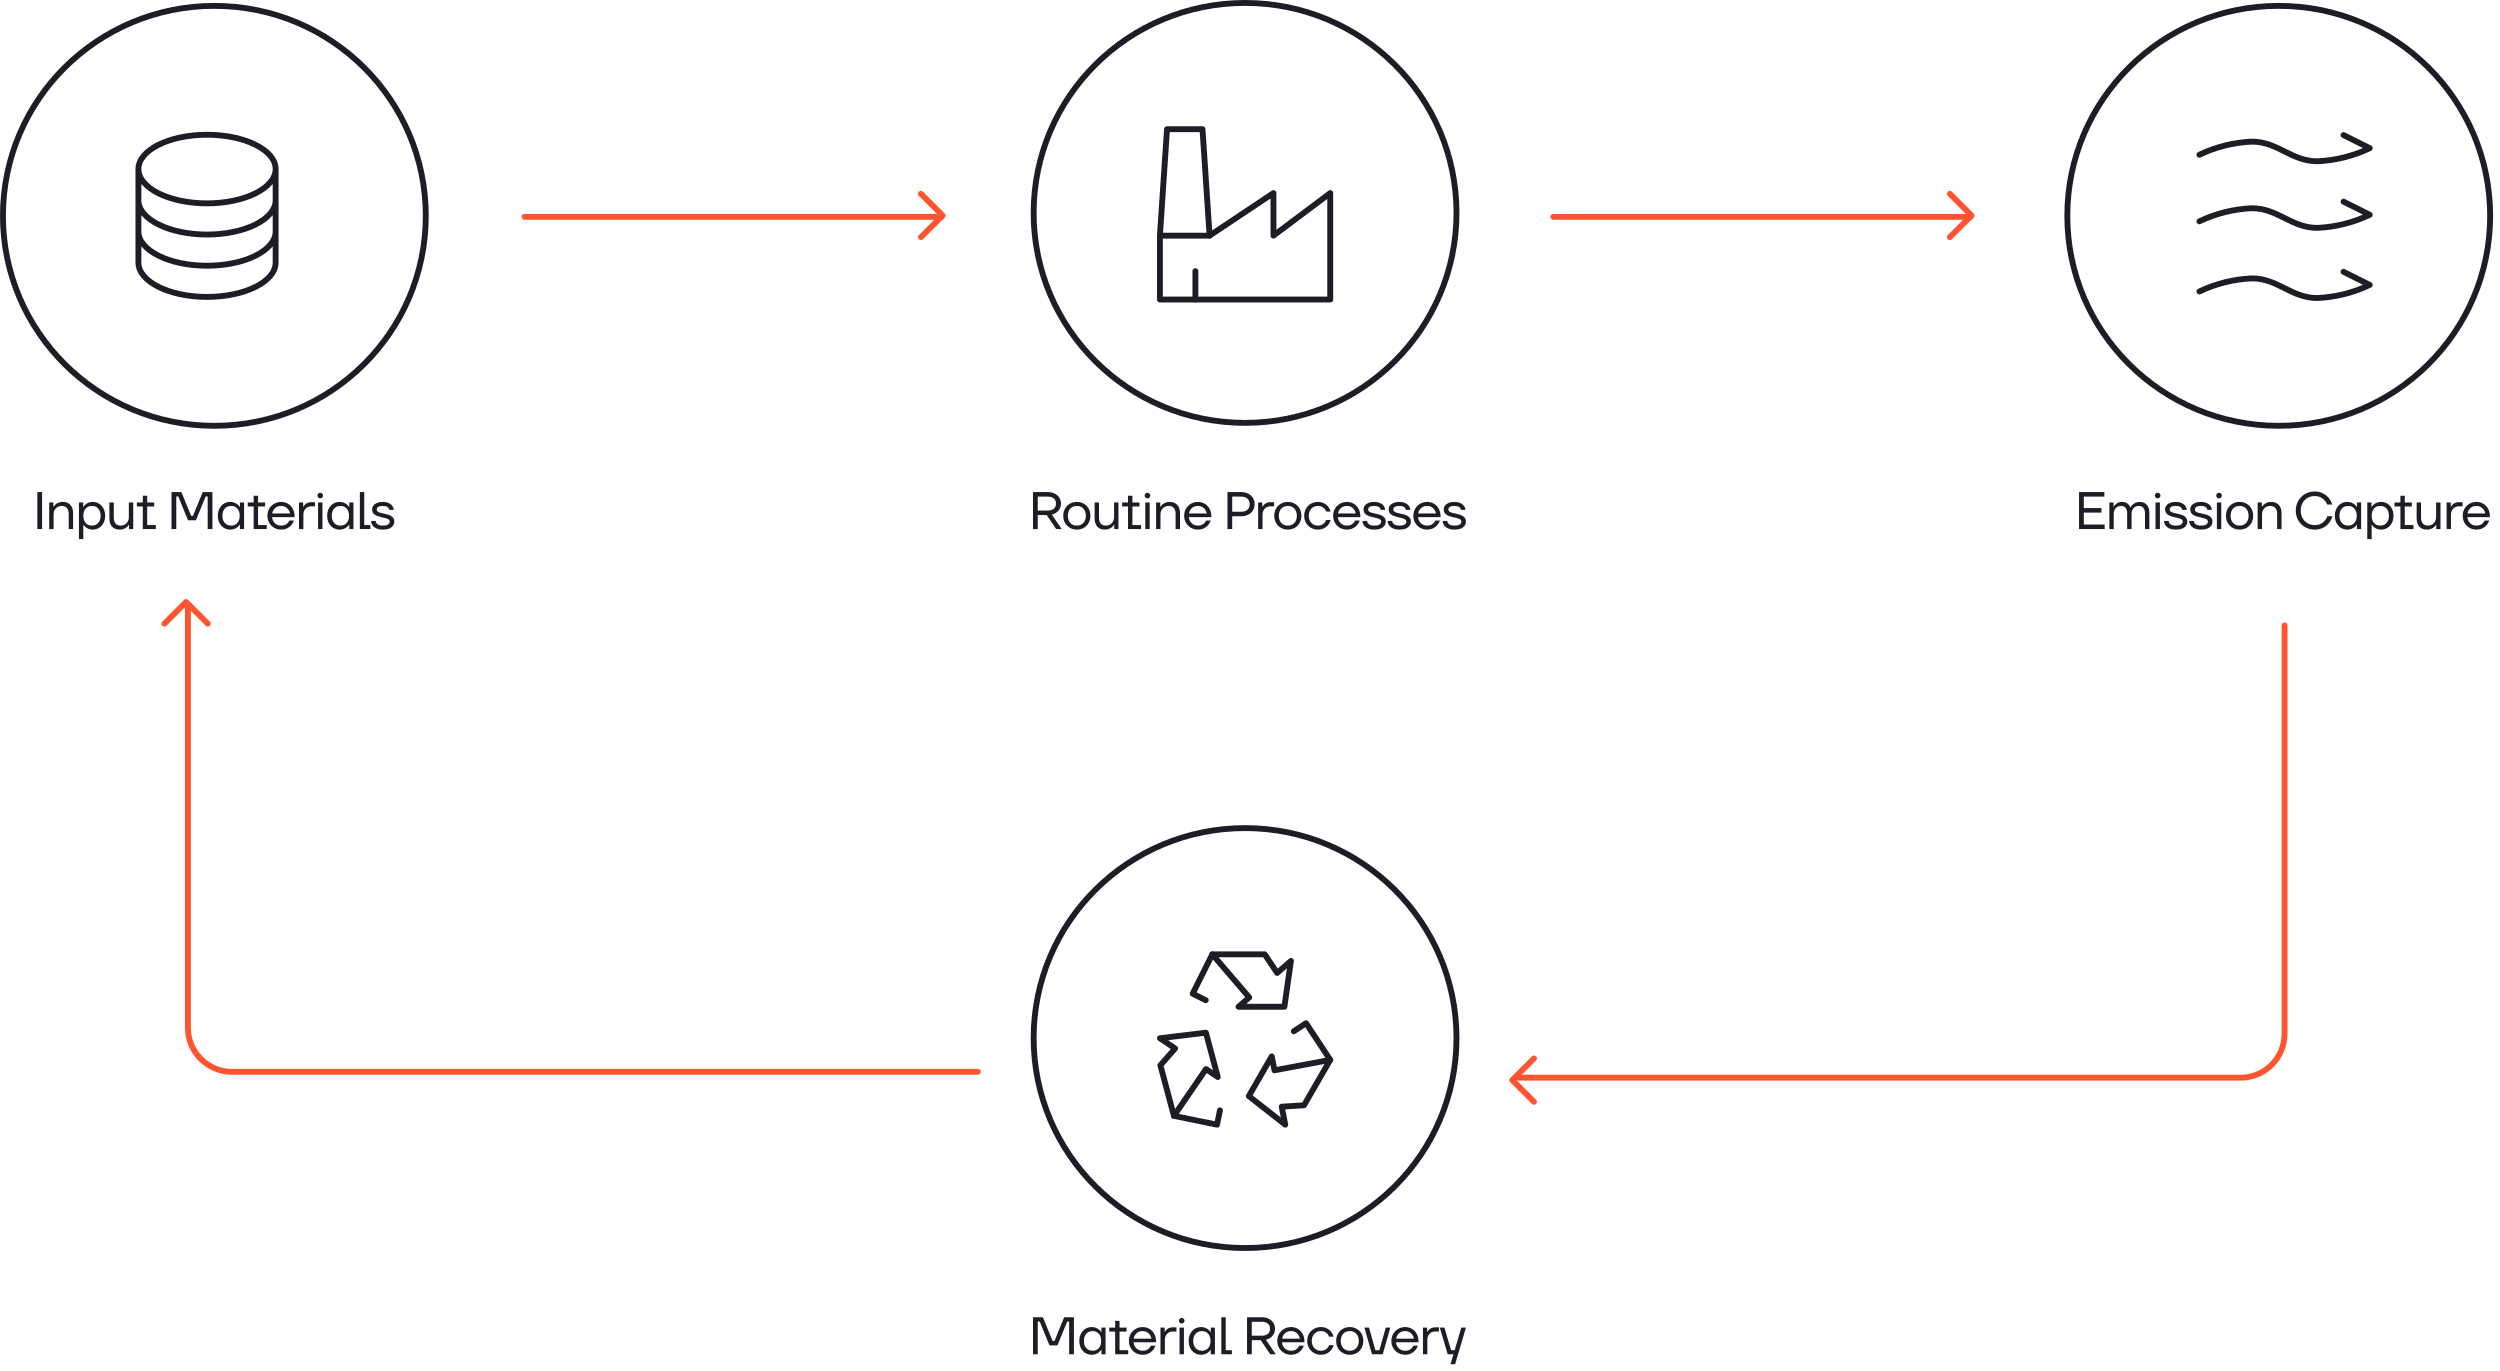 <svg xmlns="http://www.w3.org/2000/svg" fill="none" viewBox="0 0 1218 668" height="668" width="1218">
<path stroke-width="2.861" stroke="#1D1D26" d="M104.438 2.861C161.337 2.861 207.445 48.67 207.445 105.158C207.445 161.646 161.337 207.455 104.438 207.455C47.54 207.455 1.431 161.646 1.431 105.158C1.431 48.67 47.54 2.861 104.438 2.861Z"></path>
<path stroke-width="2.861" stroke="#1D1D26" d="M606.6 1.431C663.499 1.431 709.607 47.24 709.607 103.728C709.607 160.215 663.499 206.024 606.6 206.024C549.701 206.024 503.592 160.215 503.592 103.728C503.592 47.24 549.701 1.431 606.6 1.431Z"></path>
<path stroke-width="2.861" stroke="#1D1D26" d="M606.6 403.446C663.499 403.446 709.607 449.255 709.607 505.743C709.607 562.231 663.499 608.04 606.6 608.04C549.701 608.04 503.592 562.231 503.592 505.743C503.592 449.255 549.701 403.446 606.6 403.446Z"></path>
<path stroke-linejoin="round" stroke-linecap="round" stroke-width="2.861" stroke="#1D1D26" d="M625.757 490.497H603.417L608.627 485.937L590.65 464.964H616.183L622.23 474.035L628.949 468.156L625.757 490.497Z"></path>
<path stroke-linejoin="round" stroke-linecap="round" stroke-width="2.861" stroke="#1D1D26" d="M590.635 464.964L581.061 484.114L587.444 487.305"></path>
<path stroke-linejoin="round" stroke-linecap="round" stroke-width="2.861" stroke="#1D1D26" d="M608.422 534.01L619.592 514.663L620.935 521.455L648.087 516.373L635.321 538.484L624.442 539.187L626.174 547.945L608.422 534.01Z"></path>
<path stroke-linejoin="round" stroke-linecap="round" stroke-width="2.861" stroke="#1D1D26" d="M648.092 516.374L636.296 498.507L630.34 502.44"></path>
<path stroke-linejoin="round" stroke-linecap="round" stroke-width="2.861" stroke="#1D1D26" d="M587.517 503.132L593.299 524.712L587.547 520.859L571.941 543.652L565.333 518.989L572.529 510.8L565.111 505.832L587.517 503.132Z"></path>
<path stroke-linejoin="round" stroke-linecap="round" stroke-width="2.861" stroke="#1D1D26" d="M571.951 543.652L592.926 547.945L594.357 540.953"></path>
<path stroke-width="2.861" stroke="#1D1D26" d="M1110.19 2.861C1167.09 2.861 1213.2 48.67 1213.2 105.158C1213.2 161.646 1167.09 207.455 1110.19 207.455C1053.29 207.455 1007.19 161.646 1007.19 105.158C1007.19 48.67 1053.29 2.861 1110.19 2.861Z"></path>
<path stroke-linejoin="round" stroke-linecap="round" stroke-width="2.861" stroke="#1D1D26" d="M134.286 82.364C134.286 91.594 119.32 99.077 100.861 99.077C82.403 99.077 67.436 91.594 67.436 82.364M134.286 82.364C134.286 73.135 119.32 65.652 100.861 65.652C82.403 65.652 67.436 73.135 67.436 82.364M134.286 82.364V127.943C134.286 137.173 119.32 144.656 100.861 144.656C82.403 144.656 67.436 137.173 67.436 127.943V82.364M134.286 82.364V97.557M67.436 82.364V97.557M134.286 97.557V112.75C134.286 121.98 119.32 129.463 100.861 129.463C82.403 129.463 67.436 121.98 67.436 112.75V97.557M134.286 97.557C134.286 106.787 119.32 114.27 100.861 114.27C82.403 114.27 67.436 106.787 67.436 97.557"></path>
<path stroke-linejoin="round" stroke-linecap="round" stroke-width="2.861" stroke="#1D1D26" d="M648.09 94.066L620.43 114.81V94.066L589.313 114.81H565.111V145.927H648.09V94.066Z"></path>
<path stroke-linejoin="round" stroke-linecap="round" stroke-width="2.861" stroke="#1D1D26" d="M589.313 114.81L585.856 62.949H568.569L565.111 114.81"></path>
<path stroke-linejoin="round" stroke-linecap="round" stroke-width="2.861" stroke="#1D1D26" d="M582.402 132.098V145.928"></path>
<path stroke-linejoin="round" stroke-linecap="round" stroke-width="2.861" stroke="#1D1D26" d="M1071.56 75.385C1079.56 71.564 1088.24 69.394 1097.1 69.001C1109.86 69.001 1116.25 78.576 1129.01 78.576C1137.86 78.184 1146.55 76.013 1154.54 72.193L1141.78 65.81"></path>
<path stroke-linejoin="round" stroke-linecap="round" stroke-width="2.861" stroke="#1D1D26" d="M1071.56 107.832C1079.56 104.012 1088.24 101.841 1097.1 101.449C1109.86 101.449 1116.25 111.023 1129.01 111.023C1137.86 110.631 1146.55 108.46 1154.54 104.64L1141.78 98.257"></path>
<path stroke-linejoin="round" stroke-linecap="round" stroke-width="2.861" stroke="#1D1D26" d="M1071.56 142.007C1079.56 138.187 1088.24 136.016 1097.1 135.624C1109.86 135.624 1116.25 145.199 1129.01 145.199C1137.86 144.807 1146.55 142.636 1154.54 138.816L1141.78 132.433"></path>
<path stroke-linejoin="round" stroke-linecap="round" stroke-width="2.861" stroke="#FF542F" d="M739.651 525.053L1091.59 525.053C1103.45 525.053 1113.05 515.445 1113.05 503.593L1113.05 304.731"></path>
<path stroke-linejoin="round" stroke-linecap="round" stroke-width="2.861" stroke="#FF542F" d="M747.35 515.677L736.79 526.236L747.35 536.796"></path>
<path stroke-linejoin="round" stroke-linecap="round" stroke-width="2.861" stroke="#FF542F" d="M91.562 296.146L91.562 500.731C91.562 512.583 101.17 522.191 113.022 522.191L476.41 522.191"></path>
<path stroke-linejoin="round" stroke-linecap="round" stroke-width="2.861" stroke="#FF542F" d="M101.236 303.845L90.677 293.286L80.117 303.845"></path>
<path fill="#1D1D26" d="M20.503 257.767H18.185V239.741H20.503V257.767ZM23.965 257.767V244.788H26V246.874H26.128C26.558 246.17 27.159 245.604 27.931 245.174C28.704 244.745 29.596 244.531 30.609 244.531C32.172 244.531 33.391 245.011 34.266 245.973C35.159 246.917 35.605 248.265 35.605 250.016V257.767H33.468V250.376C33.468 249.14 33.185 248.187 32.618 247.518C32.051 246.831 31.219 246.488 30.12 246.488C28.953 246.488 27.991 246.874 27.236 247.647C26.48 248.419 26.103 249.423 26.103 250.66V257.767H23.965ZM38.458 262.66V244.788H40.492V246.951H40.621C41.067 246.213 41.703 245.629 42.527 245.2C43.351 244.754 44.243 244.531 45.205 244.531C46.321 244.531 47.334 244.814 48.244 245.38C49.171 245.947 49.9 246.745 50.432 247.775C50.965 248.788 51.231 249.956 51.231 251.278C51.231 252.6 50.965 253.776 50.432 254.806C49.9 255.819 49.171 256.608 48.244 257.175C47.334 257.741 46.321 258.025 45.205 258.025C44.226 258.025 43.334 257.81 42.527 257.381C41.737 256.934 41.136 256.368 40.724 255.681H40.595V262.66H38.458ZM44.741 256.067C46.046 256.067 47.085 255.638 47.857 254.78C48.63 253.921 49.016 252.754 49.016 251.278C49.016 249.784 48.63 248.617 47.857 247.775C47.085 246.917 46.046 246.488 44.741 246.488C43.505 246.488 42.501 246.917 41.728 247.775C40.973 248.634 40.595 249.801 40.595 251.278C40.595 252.754 40.973 253.921 41.728 254.78C42.501 255.638 43.505 256.067 44.741 256.067ZM58.27 258.025C56.707 258.025 55.488 257.552 54.613 256.608C53.737 255.647 53.299 254.282 53.299 252.514V244.788H55.437V252.179C55.437 253.415 55.72 254.376 56.287 255.063C56.87 255.733 57.703 256.067 58.785 256.067C59.54 256.067 60.218 255.896 60.819 255.552C61.437 255.192 61.918 254.703 62.261 254.085C62.604 253.467 62.776 252.763 62.776 251.973V244.788H64.913V257.767H62.853V255.681H62.725C62.313 256.385 61.72 256.952 60.948 257.381C60.175 257.81 59.282 258.025 58.27 258.025ZM71.707 246.745V255.81H75.93V257.767H69.569V246.745H66.685V244.788H69.569V241.518H71.707V244.788H75.132V246.745H71.707ZM85.88 257.767H83.563V239.741H88.378L93.117 251.329H94.018L98.756 239.741H103.495V257.767H101.177V241.878H100.198L95.46 253.467H91.597L86.859 241.878H85.88V257.767ZM112.174 258.025C111.041 258.025 110.011 257.741 109.084 257.175C108.174 256.608 107.453 255.819 106.921 254.806C106.389 253.776 106.123 252.6 106.123 251.278C106.123 249.956 106.389 248.788 106.921 247.775C107.453 246.745 108.174 245.947 109.084 245.38C110.011 244.814 111.041 244.531 112.174 244.531C113.136 244.531 114.029 244.754 114.853 245.2C115.677 245.629 116.312 246.213 116.758 246.951H116.887V244.788H118.921V257.767H116.887V255.604H116.758C116.312 256.342 115.677 256.934 114.853 257.381C114.029 257.81 113.136 258.025 112.174 258.025ZM112.638 256.067C113.874 256.067 114.87 255.638 115.625 254.78C116.398 253.921 116.784 252.754 116.784 251.278C116.784 249.801 116.398 248.634 115.625 247.775C114.87 246.917 113.874 246.488 112.638 246.488C111.333 246.488 110.295 246.917 109.522 247.775C108.749 248.617 108.363 249.784 108.363 251.278C108.363 252.754 108.749 253.921 109.522 254.78C110.295 255.638 111.333 256.067 112.638 256.067ZM125.728 246.745V255.81H129.952V257.767H123.591V246.745H120.707V244.788H123.591V241.518H125.728V244.788H129.153V246.745H125.728ZM143.516 251.947H132.545C132.683 253.183 133.155 254.179 133.962 254.934C134.769 255.69 135.773 256.067 136.975 256.067C137.97 256.067 138.803 255.844 139.473 255.398C140.159 254.934 140.657 254.334 140.966 253.595H143.207C142.812 254.831 142.065 255.879 140.966 256.737C139.885 257.595 138.554 258.025 136.975 258.025C135.739 258.025 134.606 257.733 133.575 257.149C132.563 256.548 131.756 255.733 131.155 254.703C130.571 253.673 130.279 252.531 130.279 251.278C130.279 250.024 130.571 248.883 131.155 247.853C131.756 246.823 132.563 246.016 133.575 245.432C134.606 244.831 135.739 244.531 136.975 244.531C138.194 244.531 139.301 244.822 140.297 245.406C141.292 245.99 142.074 246.805 142.64 247.853C143.224 248.9 143.516 250.093 143.516 251.432V251.947ZM136.975 246.488C135.842 246.488 134.88 246.823 134.091 247.492C133.318 248.162 132.829 249.054 132.623 250.17H141.275C141.069 249.089 140.58 248.205 139.807 247.518C139.052 246.831 138.108 246.488 136.975 246.488ZM145.671 257.767V244.788H147.706V246.874H147.834C148.143 246.239 148.624 245.715 149.276 245.303C149.946 244.874 150.736 244.659 151.646 244.659H153.448V246.694H151.646C150.495 246.694 149.568 247.071 148.864 247.827C148.161 248.582 147.809 249.569 147.809 250.788V257.767H145.671ZM157.098 257.767H154.961V244.788H157.098V257.767ZM156.017 242.805C155.622 242.805 155.296 242.676 155.038 242.419C154.781 242.144 154.652 241.818 154.652 241.44C154.652 241.046 154.781 240.719 155.038 240.462C155.296 240.204 155.622 240.076 156.017 240.076C156.395 240.076 156.712 240.213 156.97 240.488C157.244 240.745 157.382 241.063 157.382 241.44C157.382 241.818 157.244 242.144 156.97 242.419C156.712 242.676 156.395 242.805 156.017 242.805ZM165.449 258.025C164.316 258.025 163.286 257.741 162.358 257.175C161.449 256.608 160.727 255.819 160.195 254.806C159.663 253.776 159.397 252.6 159.397 251.278C159.397 249.956 159.663 248.788 160.195 247.775C160.727 246.745 161.449 245.947 162.358 245.38C163.286 244.814 164.316 244.531 165.449 244.531C166.41 244.531 167.303 244.754 168.127 245.2C168.951 245.629 169.586 246.213 170.033 246.951H170.161V244.788H172.196V257.767H170.161V255.604H170.033C169.586 256.342 168.951 256.934 168.127 257.381C167.303 257.81 166.41 258.025 165.449 258.025ZM165.912 256.067C167.148 256.067 168.144 255.638 168.899 254.78C169.672 253.921 170.058 252.754 170.058 251.278C170.058 249.801 169.672 248.634 168.899 247.775C168.144 246.917 167.148 246.488 165.912 246.488C164.607 246.488 163.569 246.917 162.796 247.775C162.024 248.617 161.637 249.784 161.637 251.278C161.637 252.754 162.024 253.921 162.796 254.78C163.569 255.638 164.607 256.067 165.912 256.067ZM180.445 257.767H175.32V239.741H177.458V255.81H180.445V257.767ZM186.549 258.025C185.33 258.025 184.291 257.836 183.433 257.458C182.575 257.08 181.922 256.574 181.476 255.939C181.047 255.303 180.815 254.591 180.781 253.801H182.995C183.081 254.505 183.416 255.063 183.999 255.475C184.583 255.87 185.433 256.067 186.549 256.067C187.699 256.067 188.54 255.896 189.073 255.552C189.605 255.192 189.871 254.72 189.871 254.136C189.871 253.552 189.588 253.132 189.021 252.874C188.455 252.6 187.588 252.342 186.42 252.102C185.339 251.861 184.454 251.621 183.768 251.381C183.081 251.14 182.497 250.763 182.017 250.248C181.536 249.733 181.296 249.029 181.296 248.136C181.296 247.484 181.493 246.883 181.888 246.333C182.3 245.784 182.892 245.346 183.665 245.02C184.454 244.694 185.382 244.531 186.446 244.531C187.631 244.531 188.626 244.728 189.433 245.123C190.24 245.518 190.841 246.016 191.236 246.617C191.631 247.2 191.837 247.801 191.854 248.419H189.639C189.45 247.132 188.377 246.488 186.42 246.488C185.442 246.488 184.712 246.651 184.231 246.977C183.768 247.303 183.536 247.715 183.536 248.213C183.536 248.608 183.682 248.934 183.974 249.192C184.283 249.432 184.66 249.621 185.107 249.758C185.553 249.896 186.18 250.05 186.987 250.222C188.051 250.445 188.927 250.677 189.613 250.917C190.3 251.157 190.884 251.535 191.365 252.05C191.862 252.565 192.111 253.261 192.111 254.136C192.111 255.269 191.631 256.205 190.669 256.943C189.708 257.664 188.334 258.025 186.549 258.025Z"></path>
<path fill="#1D1D26" d="M514.579 257.767L509.943 250.943H505.591V257.767H503.274V239.741H510.433C511.703 239.741 512.828 239.981 513.806 240.462C514.785 240.925 515.54 241.586 516.072 242.445C516.622 243.286 516.896 244.256 516.896 245.355C516.896 246.694 516.493 247.844 515.686 248.805C514.896 249.75 513.815 250.385 512.441 250.711L517.283 257.767H514.579ZM505.591 241.955V248.728H510.433C511.72 248.728 512.716 248.436 513.42 247.853C514.124 247.252 514.476 246.419 514.476 245.355C514.476 244.273 514.124 243.44 513.42 242.857C512.733 242.256 511.738 241.955 510.433 241.955H505.591ZM524.631 258.025C523.378 258.025 522.245 257.733 521.232 257.149C520.236 256.565 519.446 255.767 518.862 254.754C518.296 253.724 518.013 252.565 518.013 251.278C518.013 249.99 518.296 248.84 518.862 247.827C519.446 246.797 520.236 245.99 521.232 245.406C522.245 244.822 523.378 244.531 524.631 244.531C525.901 244.531 527.034 244.822 528.03 245.406C529.043 245.973 529.833 246.771 530.399 247.801C530.966 248.831 531.249 249.99 531.249 251.278C531.249 252.565 530.966 253.724 530.399 254.754C529.833 255.784 529.043 256.591 528.03 257.175C527.034 257.741 525.901 258.025 524.631 258.025ZM524.631 256.067C525.97 256.067 527.034 255.63 527.824 254.754C528.631 253.879 529.034 252.72 529.034 251.278C529.034 249.836 528.631 248.677 527.824 247.801C527.034 246.926 525.97 246.488 524.631 246.488C523.309 246.488 522.245 246.926 521.438 247.801C520.648 248.677 520.253 249.836 520.253 251.278C520.253 252.72 520.648 253.879 521.438 254.754C522.245 255.63 523.309 256.067 524.631 256.067ZM538.271 258.025C536.709 258.025 535.49 257.552 534.614 256.608C533.739 255.647 533.301 254.282 533.301 252.514V244.788H535.438V252.179C535.438 253.415 535.722 254.376 536.288 255.063C536.872 255.733 537.705 256.067 538.786 256.067C539.542 256.067 540.22 255.896 540.821 255.552C541.439 255.192 541.919 254.703 542.263 254.085C542.606 253.467 542.778 252.763 542.778 251.973V244.788H544.915V257.767H542.855V255.681H542.726C542.314 256.385 541.722 256.952 540.949 257.381C540.177 257.81 539.284 258.025 538.271 258.025ZM551.708 246.745V255.81H555.932V257.767H549.571V246.745H546.687V244.788H549.571V241.518H551.708V244.788H555.133V246.745H551.708ZM560.129 257.767H557.992V244.788H560.129V257.767ZM559.047 242.805C558.653 242.805 558.326 242.676 558.069 242.419C557.811 242.144 557.683 241.818 557.683 241.44C557.683 241.046 557.811 240.719 558.069 240.462C558.326 240.204 558.653 240.076 559.047 240.076C559.425 240.076 559.743 240.213 560 240.488C560.275 240.745 560.412 241.063 560.412 241.44C560.412 241.818 560.275 242.144 560 242.419C559.743 242.676 559.425 242.805 559.047 242.805ZM563.252 257.767V244.788H565.286V246.874H565.415C565.844 246.17 566.445 245.604 567.217 245.174C567.99 244.745 568.883 244.531 569.896 244.531C571.458 244.531 572.677 245.011 573.552 245.973C574.445 246.917 574.892 248.265 574.892 250.016V257.767H572.754V250.376C572.754 249.14 572.471 248.187 571.904 247.518C571.338 246.831 570.505 246.488 569.406 246.488C568.239 246.488 567.278 246.874 566.522 247.647C565.767 248.419 565.389 249.423 565.389 250.66V257.767H563.252ZM590.157 251.947H579.186C579.324 253.183 579.796 254.179 580.603 254.934C581.41 255.69 582.414 256.067 583.616 256.067C584.611 256.067 585.444 255.844 586.114 255.398C586.8 254.934 587.298 254.334 587.607 253.595H589.848C589.453 254.831 588.706 255.879 587.607 256.737C586.526 257.595 585.195 258.025 583.616 258.025C582.38 258.025 581.246 257.733 580.216 257.149C579.203 256.548 578.397 255.733 577.796 254.703C577.212 253.673 576.92 252.531 576.92 251.278C576.92 250.024 577.212 248.883 577.796 247.853C578.397 246.823 579.203 246.016 580.216 245.432C581.246 244.831 582.38 244.531 583.616 244.531C584.835 244.531 585.942 244.822 586.938 245.406C587.933 245.99 588.714 246.805 589.281 247.853C589.865 248.9 590.157 250.093 590.157 251.432V251.947ZM583.616 246.488C582.483 246.488 581.521 246.823 580.731 247.492C579.959 248.162 579.47 249.054 579.264 250.17H587.916C587.71 249.089 587.221 248.205 586.448 247.518C585.693 246.831 584.749 246.488 583.616 246.488ZM604.606 239.741C605.928 239.741 607.087 239.99 608.083 240.488C609.095 240.985 609.877 241.681 610.426 242.573C610.975 243.466 611.25 244.488 611.25 245.638C611.25 246.788 610.975 247.81 610.426 248.702C609.877 249.595 609.095 250.29 608.083 250.788C607.087 251.286 605.928 251.535 604.606 251.535H600.331V257.767H598.014V239.741H604.606ZM604.606 249.32C605.962 249.32 607.001 249.003 607.722 248.368C608.46 247.715 608.829 246.805 608.829 245.638C608.829 244.471 608.46 243.569 607.722 242.934C607.001 242.282 605.962 241.955 604.606 241.955H600.331V249.32H604.606ZM612.973 257.767V244.788H615.007V246.874H615.136C615.445 246.239 615.926 245.715 616.578 245.303C617.248 244.874 618.037 244.659 618.947 244.659H620.75V246.694H618.947C617.797 246.694 616.87 247.071 616.166 247.827C615.462 248.582 615.11 249.569 615.11 250.788V257.767H612.973ZM627.425 258.025C626.172 258.025 625.039 257.733 624.026 257.149C623.03 256.565 622.24 255.767 621.657 254.754C621.09 253.724 620.807 252.565 620.807 251.278C620.807 249.99 621.09 248.84 621.657 247.827C622.24 246.797 623.03 245.99 624.026 245.406C625.039 244.822 626.172 244.531 627.425 244.531C628.696 244.531 629.829 244.822 630.824 245.406C631.837 245.973 632.627 246.771 633.194 247.801C633.76 248.831 634.043 249.99 634.043 251.278C634.043 252.565 633.76 253.724 633.194 254.754C632.627 255.784 631.837 256.591 630.824 257.175C629.829 257.741 628.696 258.025 627.425 258.025ZM627.425 256.067C628.764 256.067 629.829 255.63 630.618 254.754C631.425 253.879 631.829 252.72 631.829 251.278C631.829 249.836 631.425 248.677 630.618 247.801C629.829 246.926 628.764 246.488 627.425 246.488C626.103 246.488 625.039 246.926 624.232 247.801C623.442 248.677 623.047 249.836 623.047 251.278C623.047 252.72 623.442 253.879 624.232 254.754C625.039 255.63 626.103 256.067 627.425 256.067ZM642.096 258.025C640.842 258.025 639.701 257.733 638.671 257.149C637.658 256.565 636.859 255.758 636.276 254.728C635.692 253.698 635.4 252.548 635.4 251.278C635.4 250.007 635.692 248.857 636.276 247.827C636.859 246.797 637.658 245.99 638.671 245.406C639.701 244.822 640.842 244.531 642.096 244.531C643.211 244.531 644.199 244.754 645.057 245.2C645.933 245.647 646.636 246.23 647.169 246.951C647.718 247.655 648.087 248.411 648.276 249.217H646.087C645.812 248.445 645.323 247.801 644.619 247.286C643.915 246.754 643.074 246.488 642.096 246.488C640.774 246.488 639.701 246.934 638.877 247.827C638.052 248.702 637.64 249.853 637.64 251.278C637.64 252.703 638.052 253.861 638.877 254.754C639.701 255.63 640.774 256.067 642.096 256.067C643.074 256.067 643.915 255.81 644.619 255.295C645.323 254.763 645.812 254.11 646.087 253.338H648.276C648.087 254.145 647.718 254.909 647.169 255.63C646.636 256.334 645.933 256.909 645.057 257.355C644.199 257.801 643.211 258.025 642.096 258.025ZM662.752 251.947H651.781C651.919 253.183 652.391 254.179 653.198 254.934C654.005 255.69 655.009 256.067 656.211 256.067C657.207 256.067 658.039 255.844 658.709 255.398C659.395 254.934 659.893 254.334 660.202 253.595H662.443C662.048 254.831 661.301 255.879 660.202 256.737C659.121 257.595 657.79 258.025 656.211 258.025C654.975 258.025 653.842 257.733 652.812 257.149C651.799 256.548 650.992 255.733 650.391 254.703C649.807 253.673 649.515 252.531 649.515 251.278C649.515 250.024 649.807 248.883 650.391 247.853C650.992 246.823 651.799 246.016 652.812 245.432C653.842 244.831 654.975 244.531 656.211 244.531C657.43 244.531 658.537 244.822 659.533 245.406C660.528 245.99 661.31 246.805 661.876 247.853C662.46 248.9 662.752 250.093 662.752 251.432V251.947ZM656.211 246.488C655.078 246.488 654.116 246.823 653.327 247.492C652.554 248.162 652.065 249.054 651.859 250.17H660.511C660.305 249.089 659.816 248.205 659.043 247.518C658.288 246.831 657.344 246.488 656.211 246.488ZM669.568 258.025C668.349 258.025 667.311 257.836 666.452 257.458C665.594 257.08 664.942 256.574 664.495 255.939C664.066 255.303 663.834 254.591 663.8 253.801H666.015C666.1 254.505 666.435 255.063 667.019 255.475C667.603 255.87 668.452 256.067 669.568 256.067C670.719 256.067 671.56 255.896 672.092 255.552C672.624 255.192 672.89 254.72 672.89 254.136C672.89 253.552 672.607 253.132 672.041 252.874C671.474 252.6 670.607 252.342 669.44 252.102C668.358 251.861 667.474 251.621 666.787 251.381C666.1 251.14 665.517 250.763 665.036 250.248C664.555 249.733 664.315 249.029 664.315 248.136C664.315 247.484 664.512 246.883 664.907 246.333C665.319 245.784 665.912 245.346 666.684 245.02C667.474 244.694 668.401 244.531 669.465 244.531C670.65 244.531 671.646 244.728 672.453 245.123C673.259 245.518 673.86 246.016 674.255 246.617C674.65 247.2 674.856 247.801 674.873 248.419H672.659C672.47 247.132 671.397 246.488 669.44 246.488C668.461 246.488 667.731 246.651 667.251 246.977C666.787 247.303 666.555 247.715 666.555 248.213C666.555 248.608 666.701 248.934 666.993 249.192C667.302 249.432 667.68 249.621 668.126 249.758C668.573 249.896 669.199 250.05 670.006 250.222C671.071 250.445 671.946 250.677 672.633 250.917C673.32 251.157 673.903 251.535 674.384 252.05C674.882 252.565 675.131 253.261 675.131 254.136C675.131 255.269 674.65 256.205 673.689 256.943C672.727 257.664 671.354 258.025 669.568 258.025ZM681.823 258.025C680.604 258.025 679.565 257.836 678.707 257.458C677.848 257.08 677.196 256.574 676.75 255.939C676.32 255.303 676.089 254.591 676.054 253.801H678.269C678.355 254.505 678.689 255.063 679.273 255.475C679.857 255.87 680.707 256.067 681.823 256.067C682.973 256.067 683.814 255.896 684.346 255.552C684.879 255.192 685.145 254.72 685.145 254.136C685.145 253.552 684.861 253.132 684.295 252.874C683.728 252.6 682.861 252.342 681.694 252.102C680.612 251.861 679.728 251.621 679.041 251.381C678.355 251.14 677.771 250.763 677.29 250.248C676.81 249.733 676.569 249.029 676.569 248.136C676.569 247.484 676.767 246.883 677.162 246.333C677.574 245.784 678.166 245.346 678.938 245.02C679.728 244.694 680.655 244.531 681.72 244.531C682.904 244.531 683.9 244.728 684.707 245.123C685.514 245.518 686.115 246.016 686.509 246.617C686.904 247.2 687.11 247.801 687.128 248.419H684.913C684.724 247.132 683.651 246.488 681.694 246.488C680.715 246.488 679.986 246.651 679.505 246.977C679.041 247.303 678.81 247.715 678.81 248.213C678.81 248.608 678.956 248.934 679.247 249.192C679.556 249.432 679.934 249.621 680.381 249.758C680.827 249.896 681.454 250.05 682.26 250.222C683.325 250.445 684.2 250.677 684.887 250.917C685.574 251.157 686.158 251.535 686.638 252.05C687.136 252.565 687.385 253.261 687.385 254.136C687.385 255.269 686.904 256.205 685.943 256.943C684.982 257.664 683.608 258.025 681.823 258.025ZM701.828 251.947H690.858C690.995 253.183 691.467 254.179 692.274 254.934C693.081 255.69 694.085 256.067 695.287 256.067C696.283 256.067 697.116 255.844 697.785 255.398C698.472 254.934 698.97 254.334 699.279 253.595H701.519C701.124 254.831 700.378 255.879 699.279 256.737C698.197 257.595 696.867 258.025 695.287 258.025C694.051 258.025 692.918 257.733 691.888 257.149C690.875 256.548 690.068 255.733 689.467 254.703C688.884 253.673 688.592 252.531 688.592 251.278C688.592 250.024 688.884 248.883 689.467 247.853C690.068 246.823 690.875 246.016 691.888 245.432C692.918 244.831 694.051 244.531 695.287 244.531C696.506 244.531 697.613 244.822 698.609 245.406C699.605 245.99 700.386 246.805 700.953 247.853C701.536 248.9 701.828 250.093 701.828 251.432V251.947ZM695.287 246.488C694.154 246.488 693.193 246.823 692.403 247.492C691.63 248.162 691.141 249.054 690.935 250.17H699.588C699.382 249.089 698.893 248.205 698.12 247.518C697.365 246.831 696.42 246.488 695.287 246.488ZM708.645 258.025C707.426 258.025 706.387 257.836 705.529 257.458C704.67 257.08 704.018 256.574 703.572 255.939C703.143 255.303 702.911 254.591 702.876 253.801H705.091C705.177 254.505 705.512 255.063 706.095 255.475C706.679 255.87 707.529 256.067 708.645 256.067C709.795 256.067 710.636 255.896 711.169 255.552C711.701 255.192 711.967 254.72 711.967 254.136C711.967 253.552 711.684 253.132 711.117 252.874C710.55 252.6 709.683 252.342 708.516 252.102C707.434 251.861 706.55 251.621 705.864 251.381C705.177 251.14 704.593 250.763 704.112 250.248C703.632 249.733 703.391 249.029 703.391 248.136C703.391 247.484 703.589 246.883 703.984 246.333C704.396 245.784 704.988 245.346 705.761 245.02C706.55 244.694 707.477 244.531 708.542 244.531C709.726 244.531 710.722 244.728 711.529 245.123C712.336 245.518 712.937 246.016 713.332 246.617C713.727 247.2 713.933 247.801 713.95 248.419H711.735C711.546 247.132 710.473 246.488 708.516 246.488C707.537 246.488 706.808 246.651 706.327 246.977C705.864 247.303 705.632 247.715 705.632 248.213C705.632 248.608 705.778 248.934 706.07 249.192C706.379 249.432 706.756 249.621 707.203 249.758C707.649 249.896 708.276 250.05 709.083 250.222C710.147 250.445 711.023 250.677 711.709 250.917C712.396 251.157 712.98 251.535 713.46 252.05C713.958 252.565 714.207 253.261 714.207 254.136C714.207 255.269 713.727 256.205 712.765 256.943C711.804 257.664 710.43 258.025 708.645 258.025Z"></path>
<path fill="#1D1D26" d="M505.594 659.783H503.276V641.756H508.092L512.83 653.345H513.731L518.47 641.756H523.208V659.783H520.89V643.894H519.912L515.173 655.482H511.311L506.572 643.894H505.594V659.783ZM531.888 660.04C530.755 660.04 529.725 659.757 528.797 659.19C527.888 658.624 527.167 657.834 526.634 656.821C526.102 655.791 525.836 654.615 525.836 653.293C525.836 651.971 526.102 650.804 526.634 649.791C527.167 648.761 527.888 647.963 528.797 647.396C529.725 646.83 530.755 646.546 531.888 646.546C532.849 646.546 533.742 646.769 534.566 647.216C535.39 647.645 536.025 648.229 536.472 648.967H536.6V646.804H538.635V659.783H536.6V657.62H536.472C536.025 658.358 535.39 658.95 534.566 659.396C533.742 659.826 532.849 660.04 531.888 660.04ZM532.351 658.083C533.587 658.083 534.583 657.654 535.338 656.795C536.111 655.937 536.497 654.77 536.497 653.293C536.497 651.817 536.111 650.649 535.338 649.791C534.583 648.933 533.587 648.503 532.351 648.503C531.046 648.503 530.008 648.933 529.235 649.791C528.463 650.632 528.076 651.8 528.076 653.293C528.076 654.77 528.463 655.937 529.235 656.795C530.008 657.654 531.046 658.083 532.351 658.083ZM545.442 648.761V657.826H549.665V659.783H543.304V648.761H540.42V646.804H543.304V643.533H545.442V646.804H548.867V648.761H545.442ZM563.229 653.963H552.259C552.396 655.199 552.868 656.195 553.675 656.95C554.482 657.705 555.486 658.083 556.688 658.083C557.684 658.083 558.516 657.86 559.186 657.414C559.873 656.95 560.371 656.349 560.68 655.611H562.92C562.525 656.847 561.778 657.894 560.68 658.753C559.598 659.611 558.267 660.04 556.688 660.04C555.452 660.04 554.319 659.748 553.289 659.165C552.276 658.564 551.469 657.748 550.868 656.718C550.284 655.688 549.993 654.546 549.993 653.293C549.993 652.04 550.284 650.898 550.868 649.868C551.469 648.838 552.276 648.031 553.289 647.448C554.319 646.847 555.452 646.546 556.688 646.546C557.907 646.546 559.014 646.838 560.01 647.422C561.006 648.006 561.787 648.821 562.353 649.868C562.937 650.915 563.229 652.109 563.229 653.448V653.963ZM556.688 648.503C555.555 648.503 554.594 648.838 553.804 649.508C553.031 650.177 552.542 651.07 552.336 652.186H560.989C560.783 651.104 560.293 650.22 559.521 649.533C558.765 648.847 557.821 648.503 556.688 648.503ZM565.384 659.783V646.804H567.419V648.89H567.548C567.857 648.254 568.337 647.731 568.99 647.319C569.659 646.89 570.449 646.675 571.359 646.675H573.162V648.709H571.359C570.209 648.709 569.282 649.087 568.578 649.842C567.874 650.598 567.522 651.585 567.522 652.804V659.783H565.384ZM576.812 659.783H574.674V646.804H576.812V659.783ZM575.73 644.821C575.335 644.821 575.009 644.692 574.752 644.435C574.494 644.16 574.365 643.834 574.365 643.456C574.365 643.061 574.494 642.735 574.752 642.477C575.009 642.22 575.335 642.091 575.73 642.091C576.108 642.091 576.425 642.229 576.683 642.503C576.958 642.761 577.095 643.078 577.095 643.456C577.095 643.834 576.958 644.16 576.683 644.435C576.425 644.692 576.108 644.821 575.73 644.821ZM585.162 660.04C584.029 660.04 582.999 659.757 582.072 659.19C581.162 658.624 580.441 657.834 579.909 656.821C579.376 655.791 579.11 654.615 579.11 653.293C579.11 651.971 579.376 650.804 579.909 649.791C580.441 648.761 581.162 647.963 582.072 647.396C582.999 646.83 584.029 646.546 585.162 646.546C586.123 646.546 587.016 646.769 587.84 647.216C588.664 647.645 589.299 648.229 589.746 648.967H589.875V646.804H591.909V659.783H589.875V657.62H589.746C589.299 658.358 588.664 658.95 587.84 659.396C587.016 659.826 586.123 660.04 585.162 660.04ZM585.625 658.083C586.862 658.083 587.857 657.654 588.613 656.795C589.385 655.937 589.772 654.77 589.772 653.293C589.772 651.817 589.385 650.649 588.613 649.791C587.857 648.933 586.862 648.503 585.625 648.503C584.321 648.503 583.282 648.933 582.509 649.791C581.737 650.632 581.351 651.8 581.351 653.293C581.351 654.77 581.737 655.937 582.509 656.795C583.282 657.654 584.321 658.083 585.625 658.083ZM600.158 659.783H595.033V641.756H597.171V657.826H600.158V659.783ZM618.859 659.783L614.224 652.958H609.872V659.783H607.554V641.756H614.713C615.983 641.756 617.108 641.997 618.087 642.477C619.065 642.941 619.82 643.602 620.353 644.46C620.902 645.302 621.177 646.272 621.177 647.37C621.177 648.709 620.773 649.86 619.966 650.821C619.177 651.765 618.095 652.401 616.722 652.727L621.563 659.783H618.859ZM609.872 643.971V650.744H614.713C616.001 650.744 616.996 650.452 617.7 649.868C618.404 649.267 618.756 648.435 618.756 647.37C618.756 646.289 618.404 645.456 617.7 644.872C617.014 644.271 616.018 643.971 614.713 643.971H609.872ZM635.529 653.963H624.559C624.696 655.199 625.169 656.195 625.975 656.95C626.782 657.705 627.787 658.083 628.988 658.083C629.984 658.083 630.817 657.86 631.486 657.414C632.173 656.95 632.671 656.349 632.98 655.611H635.22C634.826 656.847 634.079 657.894 632.98 658.753C631.898 659.611 630.568 660.04 628.988 660.04C627.752 660.04 626.619 659.748 625.589 659.165C624.576 658.564 623.769 657.748 623.169 656.718C622.585 655.688 622.293 654.546 622.293 653.293C622.293 652.04 622.585 650.898 623.169 649.868C623.769 648.838 624.576 648.031 625.589 647.448C626.619 646.847 627.752 646.546 628.988 646.546C630.207 646.546 631.315 646.838 632.31 647.422C633.306 648.006 634.087 648.821 634.654 649.868C635.238 650.915 635.529 652.109 635.529 653.448V653.963ZM628.988 648.503C627.855 648.503 626.894 648.838 626.104 649.508C625.332 650.177 624.842 651.07 624.636 652.186H633.289C633.083 651.104 632.594 650.22 631.821 649.533C631.066 648.847 630.122 648.503 628.988 648.503ZM643.556 660.04C642.303 660.04 641.161 659.748 640.131 659.165C639.118 658.581 638.32 657.774 637.736 656.744C637.153 655.714 636.861 654.564 636.861 653.293C636.861 652.023 637.153 650.873 637.736 649.842C638.32 648.812 639.118 648.006 640.131 647.422C641.161 646.838 642.303 646.546 643.556 646.546C644.672 646.546 645.659 646.769 646.518 647.216C647.393 647.662 648.097 648.246 648.629 648.967C649.179 649.671 649.548 650.426 649.737 651.233H647.548C647.273 650.461 646.784 649.817 646.08 649.302C645.376 648.769 644.535 648.503 643.556 648.503C642.234 648.503 641.161 648.95 640.337 649.842C639.513 650.718 639.101 651.868 639.101 653.293C639.101 654.718 639.513 655.877 640.337 656.77C641.161 657.645 642.234 658.083 643.556 658.083C644.535 658.083 645.376 657.826 646.08 657.311C646.784 656.778 647.273 656.126 647.548 655.353H649.737C649.548 656.16 649.179 656.924 648.629 657.645C648.097 658.349 647.393 658.924 646.518 659.371C645.659 659.817 644.672 660.04 643.556 660.04ZM657.594 660.04C656.341 660.04 655.208 659.748 654.195 659.165C653.199 658.581 652.41 657.783 651.826 656.77C651.259 655.74 650.976 654.581 650.976 653.293C650.976 652.006 651.259 650.855 651.826 649.842C652.41 648.812 653.199 648.006 654.195 647.422C655.208 646.838 656.341 646.546 657.594 646.546C658.865 646.546 659.998 646.838 660.994 647.422C662.007 647.988 662.796 648.787 663.363 649.817C663.929 650.847 664.213 652.006 664.213 653.293C664.213 654.581 663.929 655.74 663.363 656.77C662.796 657.8 662.007 658.607 660.994 659.19C659.998 659.757 658.865 660.04 657.594 660.04ZM657.594 658.083C658.933 658.083 659.998 657.645 660.788 656.77C661.594 655.894 661.998 654.735 661.998 653.293C661.998 651.851 661.594 650.692 660.788 649.817C659.998 648.941 658.933 648.503 657.594 648.503C656.272 648.503 655.208 648.941 654.401 649.817C653.611 650.692 653.217 651.851 653.217 653.293C653.217 654.735 653.611 655.894 654.401 656.77C655.208 657.645 656.272 658.083 657.594 658.083ZM673.661 659.783H668.434L664.725 646.804H666.992L670.082 657.826H672.039L675.155 646.804H677.37L673.661 659.783ZM691.11 653.963H680.14C680.277 655.199 680.749 656.195 681.556 656.95C682.363 657.705 683.367 658.083 684.569 658.083C685.565 658.083 686.398 657.86 687.067 657.414C687.754 656.95 688.252 656.349 688.561 655.611H690.801C690.406 656.847 689.66 657.894 688.561 658.753C687.479 659.611 686.149 660.04 684.569 660.04C683.333 660.04 682.2 659.748 681.17 659.165C680.157 658.564 679.35 657.748 678.749 656.718C678.166 655.688 677.874 654.546 677.874 653.293C677.874 652.04 678.166 650.898 678.749 649.868C679.35 648.838 680.157 648.031 681.17 647.448C682.2 646.847 683.333 646.546 684.569 646.546C685.788 646.546 686.896 646.838 687.891 647.422C688.887 648.006 689.668 648.821 690.235 649.868C690.818 650.915 691.11 652.109 691.11 653.448V653.963ZM684.569 648.503C683.436 648.503 682.475 648.838 681.685 649.508C680.912 650.177 680.423 651.07 680.217 652.186H688.87C688.664 651.104 688.175 650.22 687.402 649.533C686.647 648.847 685.702 648.503 684.569 648.503ZM693.266 659.783V646.804H695.3V648.89H695.429C695.738 648.254 696.219 647.731 696.871 647.319C697.541 646.89 698.33 646.675 699.24 646.675H701.043V648.709H699.24C698.09 648.709 697.163 649.087 696.459 649.842C695.755 650.598 695.403 651.585 695.403 652.804V659.783H693.266ZM708.724 657.826L711.943 646.804H714.209L708.93 664.676H706.664L708.132 659.783H705.325L701.462 646.804H703.728L706.947 657.826H708.724Z"></path>
<path fill="#1D1D26" d="M1015.23 249.733V255.552H1025.38V257.767H1012.92V239.741H1025.25V241.955H1015.23V247.518H1023.84V249.733H1015.23ZM1027.68 257.767V244.788H1029.71V246.797H1029.84C1030.18 246.179 1030.71 245.647 1031.41 245.2C1032.11 244.754 1032.92 244.531 1033.83 244.531C1034.91 244.531 1035.79 244.788 1036.46 245.303C1037.13 245.818 1037.6 246.428 1037.87 247.132H1038C1038.43 246.411 1039.01 245.801 1039.75 245.303C1040.49 244.788 1041.41 244.531 1042.51 244.531C1043.95 244.531 1045.08 245.003 1045.91 245.947C1046.75 246.874 1047.17 248.205 1047.17 249.939V257.767H1045.03V250.17C1045.03 248.969 1044.77 248.059 1044.26 247.441C1043.74 246.805 1043.01 246.488 1042.04 246.488C1041 246.488 1040.14 246.84 1039.47 247.544C1038.82 248.23 1038.49 249.2 1038.49 250.454V257.767H1036.35V250.17C1036.35 248.969 1036.1 248.059 1035.58 247.441C1035.07 246.805 1034.32 246.488 1033.34 246.488C1032.31 246.488 1031.46 246.84 1030.79 247.544C1030.14 248.247 1029.81 249.217 1029.81 250.454V257.767H1027.68ZM1052.31 257.767H1050.17V244.788H1052.31V257.767ZM1051.22 242.805C1050.83 242.805 1050.5 242.676 1050.24 242.419C1049.99 242.144 1049.86 241.818 1049.86 241.44C1049.86 241.046 1049.99 240.719 1050.24 240.462C1050.5 240.204 1050.83 240.076 1051.22 240.076C1051.6 240.076 1051.92 240.213 1052.18 240.488C1052.45 240.745 1052.59 241.063 1052.59 241.44C1052.59 241.818 1052.45 242.144 1052.18 242.419C1051.92 242.676 1051.6 242.805 1051.22 242.805ZM1060.09 258.025C1058.87 258.025 1057.83 257.836 1056.97 257.458C1056.11 257.08 1055.46 256.574 1055.02 255.939C1054.59 255.303 1054.35 254.591 1054.32 253.801H1056.54C1056.62 254.505 1056.96 255.063 1057.54 255.475C1058.12 255.87 1058.97 256.067 1060.09 256.067C1061.24 256.067 1062.08 255.896 1062.61 255.552C1063.14 255.192 1063.41 254.72 1063.41 254.136C1063.41 253.552 1063.13 253.132 1062.56 252.874C1061.99 252.6 1061.13 252.342 1059.96 252.102C1058.88 251.861 1057.99 251.621 1057.31 251.381C1056.62 251.14 1056.04 250.763 1055.56 250.248C1055.08 249.733 1054.84 249.029 1054.84 248.136C1054.84 247.484 1055.03 246.883 1055.43 246.333C1055.84 245.784 1056.43 245.346 1057.2 245.02C1057.99 244.694 1058.92 244.531 1059.99 244.531C1061.17 244.531 1062.17 244.728 1062.97 245.123C1063.78 245.518 1064.38 246.016 1064.78 246.617C1065.17 247.2 1065.38 247.801 1065.39 248.419H1063.18C1062.99 247.132 1061.92 246.488 1059.96 246.488C1058.98 246.488 1058.25 246.651 1057.77 246.977C1057.31 247.303 1057.08 247.715 1057.08 248.213C1057.08 248.608 1057.22 248.934 1057.51 249.192C1057.82 249.432 1058.2 249.621 1058.65 249.758C1059.09 249.896 1059.72 250.05 1060.53 250.222C1061.59 250.445 1062.47 250.677 1063.15 250.917C1063.84 251.157 1064.42 251.535 1064.9 252.05C1065.4 252.565 1065.65 253.261 1065.65 254.136C1065.65 255.269 1065.17 256.205 1064.21 256.943C1063.25 257.664 1061.87 258.025 1060.09 258.025ZM1072.34 258.025C1071.12 258.025 1070.09 257.836 1069.23 257.458C1068.37 257.08 1067.72 256.574 1067.27 255.939C1066.84 255.303 1066.61 254.591 1066.57 253.801H1068.79C1068.88 254.505 1069.21 255.063 1069.79 255.475C1070.38 255.87 1071.23 256.067 1072.34 256.067C1073.49 256.067 1074.33 255.896 1074.87 255.552C1075.4 255.192 1075.67 254.72 1075.67 254.136C1075.67 253.552 1075.38 253.132 1074.82 252.874C1074.25 252.6 1073.38 252.342 1072.21 252.102C1071.13 251.861 1070.25 251.621 1069.56 251.381C1068.88 251.14 1068.29 250.763 1067.81 250.248C1067.33 249.733 1067.09 249.029 1067.09 248.136C1067.09 247.484 1067.29 246.883 1067.68 246.333C1068.09 245.784 1068.69 245.346 1069.46 245.02C1070.25 244.694 1071.18 244.531 1072.24 244.531C1073.42 244.531 1074.42 244.728 1075.23 245.123C1076.03 245.518 1076.64 246.016 1077.03 246.617C1077.42 247.2 1077.63 247.801 1077.65 248.419H1075.43C1075.24 247.132 1074.17 246.488 1072.21 246.488C1071.24 246.488 1070.51 246.651 1070.03 246.977C1069.56 247.303 1069.33 247.715 1069.33 248.213C1069.33 248.608 1069.48 248.934 1069.77 249.192C1070.08 249.432 1070.45 249.621 1070.9 249.758C1071.35 249.896 1071.97 250.05 1072.78 250.222C1073.85 250.445 1074.72 250.677 1075.41 250.917C1076.09 251.157 1076.68 251.535 1077.16 252.05C1077.66 252.565 1077.91 253.261 1077.91 254.136C1077.91 255.269 1077.42 256.205 1076.46 256.943C1075.5 257.664 1074.13 258.025 1072.34 258.025ZM1082.2 257.767H1080.07V244.788H1082.2V257.767ZM1081.12 242.805C1080.73 242.805 1080.4 242.676 1080.14 242.419C1079.88 242.144 1079.76 241.818 1079.76 241.44C1079.76 241.046 1079.88 240.719 1080.14 240.462C1080.4 240.204 1080.73 240.076 1081.12 240.076C1081.5 240.076 1081.82 240.213 1082.07 240.488C1082.35 240.745 1082.49 241.063 1082.49 241.44C1082.49 241.818 1082.35 242.144 1082.07 242.419C1081.82 242.676 1081.5 242.805 1081.12 242.805ZM1091.12 258.025C1089.87 258.025 1088.73 257.733 1087.72 257.149C1086.72 256.565 1085.93 255.767 1085.35 254.754C1084.78 253.724 1084.5 252.565 1084.5 251.278C1084.5 249.99 1084.78 248.84 1085.35 247.827C1085.93 246.797 1086.72 245.99 1087.72 245.406C1088.73 244.822 1089.87 244.531 1091.12 244.531C1092.39 244.531 1093.52 244.822 1094.52 245.406C1095.53 245.973 1096.32 246.771 1096.89 247.801C1097.45 248.831 1097.74 249.99 1097.74 251.278C1097.74 252.565 1097.45 253.724 1096.89 254.754C1096.32 255.784 1095.53 256.591 1094.52 257.175C1093.52 257.741 1092.39 258.025 1091.12 258.025ZM1091.12 256.067C1092.46 256.067 1093.52 255.63 1094.31 254.754C1095.12 253.879 1095.52 252.72 1095.52 251.278C1095.52 249.836 1095.12 248.677 1094.31 247.801C1093.52 246.926 1092.46 246.488 1091.12 246.488C1089.8 246.488 1088.73 246.926 1087.93 247.801C1087.14 248.677 1086.74 249.836 1086.74 251.278C1086.74 252.72 1087.14 253.879 1087.93 254.754C1088.73 255.63 1089.8 256.067 1091.12 256.067ZM1099.92 257.767V244.788H1101.95V246.874H1102.08C1102.51 246.17 1103.11 245.604 1103.88 245.174C1104.66 244.745 1105.55 244.531 1106.56 244.531C1108.12 244.531 1109.34 245.011 1110.22 245.973C1111.11 246.917 1111.56 248.265 1111.56 250.016V257.767H1109.42V250.376C1109.42 249.14 1109.14 248.187 1108.57 247.518C1108 246.831 1107.17 246.488 1106.07 246.488C1104.91 246.488 1103.94 246.874 1103.19 247.647C1102.43 248.419 1102.06 249.423 1102.06 250.66V257.767H1099.92ZM1127.75 258.05C1126.05 258.05 1124.49 257.647 1123.06 256.84C1121.65 256.033 1120.54 254.926 1119.71 253.518C1118.91 252.093 1118.5 250.505 1118.5 248.754C1118.5 247.003 1118.91 245.423 1119.71 244.016C1120.54 242.591 1121.65 241.475 1123.06 240.668C1124.49 239.861 1126.05 239.457 1127.75 239.457C1129.19 239.457 1130.49 239.749 1131.66 240.333C1132.85 240.917 1133.82 241.689 1134.6 242.651C1135.39 243.612 1135.94 244.668 1136.27 245.818H1133.8C1133.34 244.616 1132.58 243.629 1131.53 242.857C1130.49 242.067 1129.23 241.672 1127.77 241.672C1126.47 241.672 1125.29 241.973 1124.25 242.573C1123.21 243.174 1122.4 244.016 1121.8 245.097C1121.21 246.179 1120.92 247.398 1120.92 248.754C1120.92 250.11 1121.21 251.329 1121.8 252.411C1122.4 253.492 1123.21 254.334 1124.25 254.934C1125.29 255.535 1126.47 255.836 1127.77 255.836C1129.28 255.836 1130.57 255.424 1131.64 254.6C1132.7 253.776 1133.46 252.737 1133.9 251.484H1136.37C1136.03 252.72 1135.46 253.836 1134.65 254.831C1133.86 255.827 1132.86 256.617 1131.66 257.201C1130.48 257.767 1129.17 258.05 1127.75 258.05ZM1143.59 258.025C1142.46 258.025 1141.43 257.741 1140.5 257.175C1139.59 256.608 1138.87 255.819 1138.34 254.806C1137.81 253.776 1137.54 252.6 1137.54 251.278C1137.54 249.956 1137.81 248.788 1138.34 247.775C1138.87 246.745 1139.59 245.947 1140.5 245.38C1141.43 244.814 1142.46 244.531 1143.59 244.531C1144.55 244.531 1145.45 244.754 1146.27 245.2C1147.1 245.629 1147.73 246.213 1148.18 246.951H1148.31V244.788H1150.34V257.767H1148.31V255.604H1148.18C1147.73 256.342 1147.1 256.934 1146.27 257.381C1145.45 257.81 1144.55 258.025 1143.59 258.025ZM1144.06 256.067C1145.29 256.067 1146.29 255.638 1147.04 254.78C1147.82 253.921 1148.2 252.754 1148.2 251.278C1148.2 249.801 1147.82 248.634 1147.04 247.775C1146.29 246.917 1145.29 246.488 1144.06 246.488C1142.75 246.488 1141.71 246.917 1140.94 247.775C1140.17 248.617 1139.78 249.784 1139.78 251.278C1139.78 252.754 1140.17 253.921 1140.94 254.78C1141.71 255.638 1142.75 256.067 1144.06 256.067ZM1153.34 262.66V244.788H1155.37V246.951H1155.5C1155.95 246.213 1156.58 245.629 1157.41 245.2C1158.23 244.754 1159.12 244.531 1160.08 244.531C1161.2 244.531 1162.21 244.814 1163.12 245.38C1164.05 245.947 1164.78 246.745 1165.31 247.775C1165.84 248.788 1166.11 249.956 1166.11 251.278C1166.11 252.6 1165.84 253.776 1165.31 254.806C1164.78 255.819 1164.05 256.608 1163.12 257.175C1162.21 257.741 1161.2 258.025 1160.08 258.025C1159.1 258.025 1158.21 257.81 1157.41 257.381C1156.62 256.934 1156.01 256.368 1155.6 255.681H1155.47V262.66H1153.34ZM1159.62 256.067C1160.92 256.067 1161.96 255.638 1162.74 254.78C1163.51 253.921 1163.89 252.754 1163.89 251.278C1163.89 249.784 1163.51 248.617 1162.74 247.775C1161.96 246.917 1160.92 246.488 1159.62 246.488C1158.38 246.488 1157.38 246.917 1156.61 247.775C1155.85 248.634 1155.47 249.801 1155.47 251.278C1155.47 252.754 1155.85 253.921 1156.61 254.78C1157.38 255.638 1158.38 256.067 1159.62 256.067ZM1171.61 246.745V255.81H1175.84V257.767H1169.48V246.745H1166.59V244.788H1169.48V241.518H1171.61V244.788H1175.04V246.745H1171.61ZM1182.36 258.025C1180.8 258.025 1179.58 257.552 1178.7 256.608C1177.83 255.647 1177.39 254.282 1177.39 252.514V244.788H1179.53V252.179C1179.53 253.415 1179.81 254.376 1180.38 255.063C1180.96 255.733 1181.79 256.067 1182.87 256.067C1183.63 256.067 1184.31 255.896 1184.91 255.552C1185.53 255.192 1186.01 254.703 1186.35 254.085C1186.69 253.467 1186.87 252.763 1186.87 251.973V244.788H1189V257.767H1186.94V255.681H1186.81C1186.4 256.385 1185.81 256.952 1185.04 257.381C1184.26 257.81 1183.37 258.025 1182.36 258.025ZM1191.99 257.767V244.788H1194.02V246.874H1194.15C1194.46 246.239 1194.94 245.715 1195.59 245.303C1196.26 244.874 1197.05 244.659 1197.96 244.659H1199.76V246.694H1197.96C1196.81 246.694 1195.88 247.071 1195.18 247.827C1194.47 248.582 1194.12 249.569 1194.12 250.788V257.767H1191.99ZM1213.06 251.947H1202.09C1202.22 253.183 1202.69 254.179 1203.5 254.934C1204.31 255.69 1205.31 256.067 1206.51 256.067C1207.51 256.067 1208.34 255.844 1209.01 255.398C1209.7 254.934 1210.2 254.334 1210.51 253.595H1212.75C1212.35 254.831 1211.6 255.879 1210.51 256.737C1209.42 257.595 1208.09 258.025 1206.51 258.025C1205.28 258.025 1204.15 257.733 1203.12 257.149C1202.1 256.548 1201.3 255.733 1200.69 254.703C1200.11 253.673 1199.82 252.531 1199.82 251.278C1199.82 250.024 1200.11 248.883 1200.69 247.853C1201.3 246.823 1202.1 246.016 1203.12 245.432C1204.15 244.831 1205.28 244.531 1206.51 244.531C1207.73 244.531 1208.84 244.822 1209.84 245.406C1210.83 245.99 1211.61 246.805 1212.18 247.853C1212.76 248.9 1213.06 250.093 1213.06 251.432V251.947ZM1206.51 246.488C1205.38 246.488 1204.42 246.823 1203.63 247.492C1202.86 248.162 1202.37 249.054 1202.16 250.17H1210.82C1210.61 249.089 1210.12 248.205 1209.35 247.518C1208.59 246.831 1207.65 246.488 1206.51 246.488Z"></path>
<path stroke-linejoin="round" stroke-linecap="round" stroke-width="2.861" stroke="#FF542F" d="M255.54 105.645H458.695"></path>
<path stroke-linejoin="round" stroke-linecap="round" stroke-width="2.861" stroke="#FF542F" d="M448.683 115.543L459.242 104.983L448.683 94.424"></path>
<path stroke-linejoin="round" stroke-linecap="round" stroke-width="2.861" stroke="#FF542F" d="M756.819 105.645H959.974"></path>
<path stroke-linejoin="round" stroke-linecap="round" stroke-width="2.861" stroke="#FF542F" d="M949.961 115.543L960.52 104.983L949.961 94.424"></path>
</svg>
